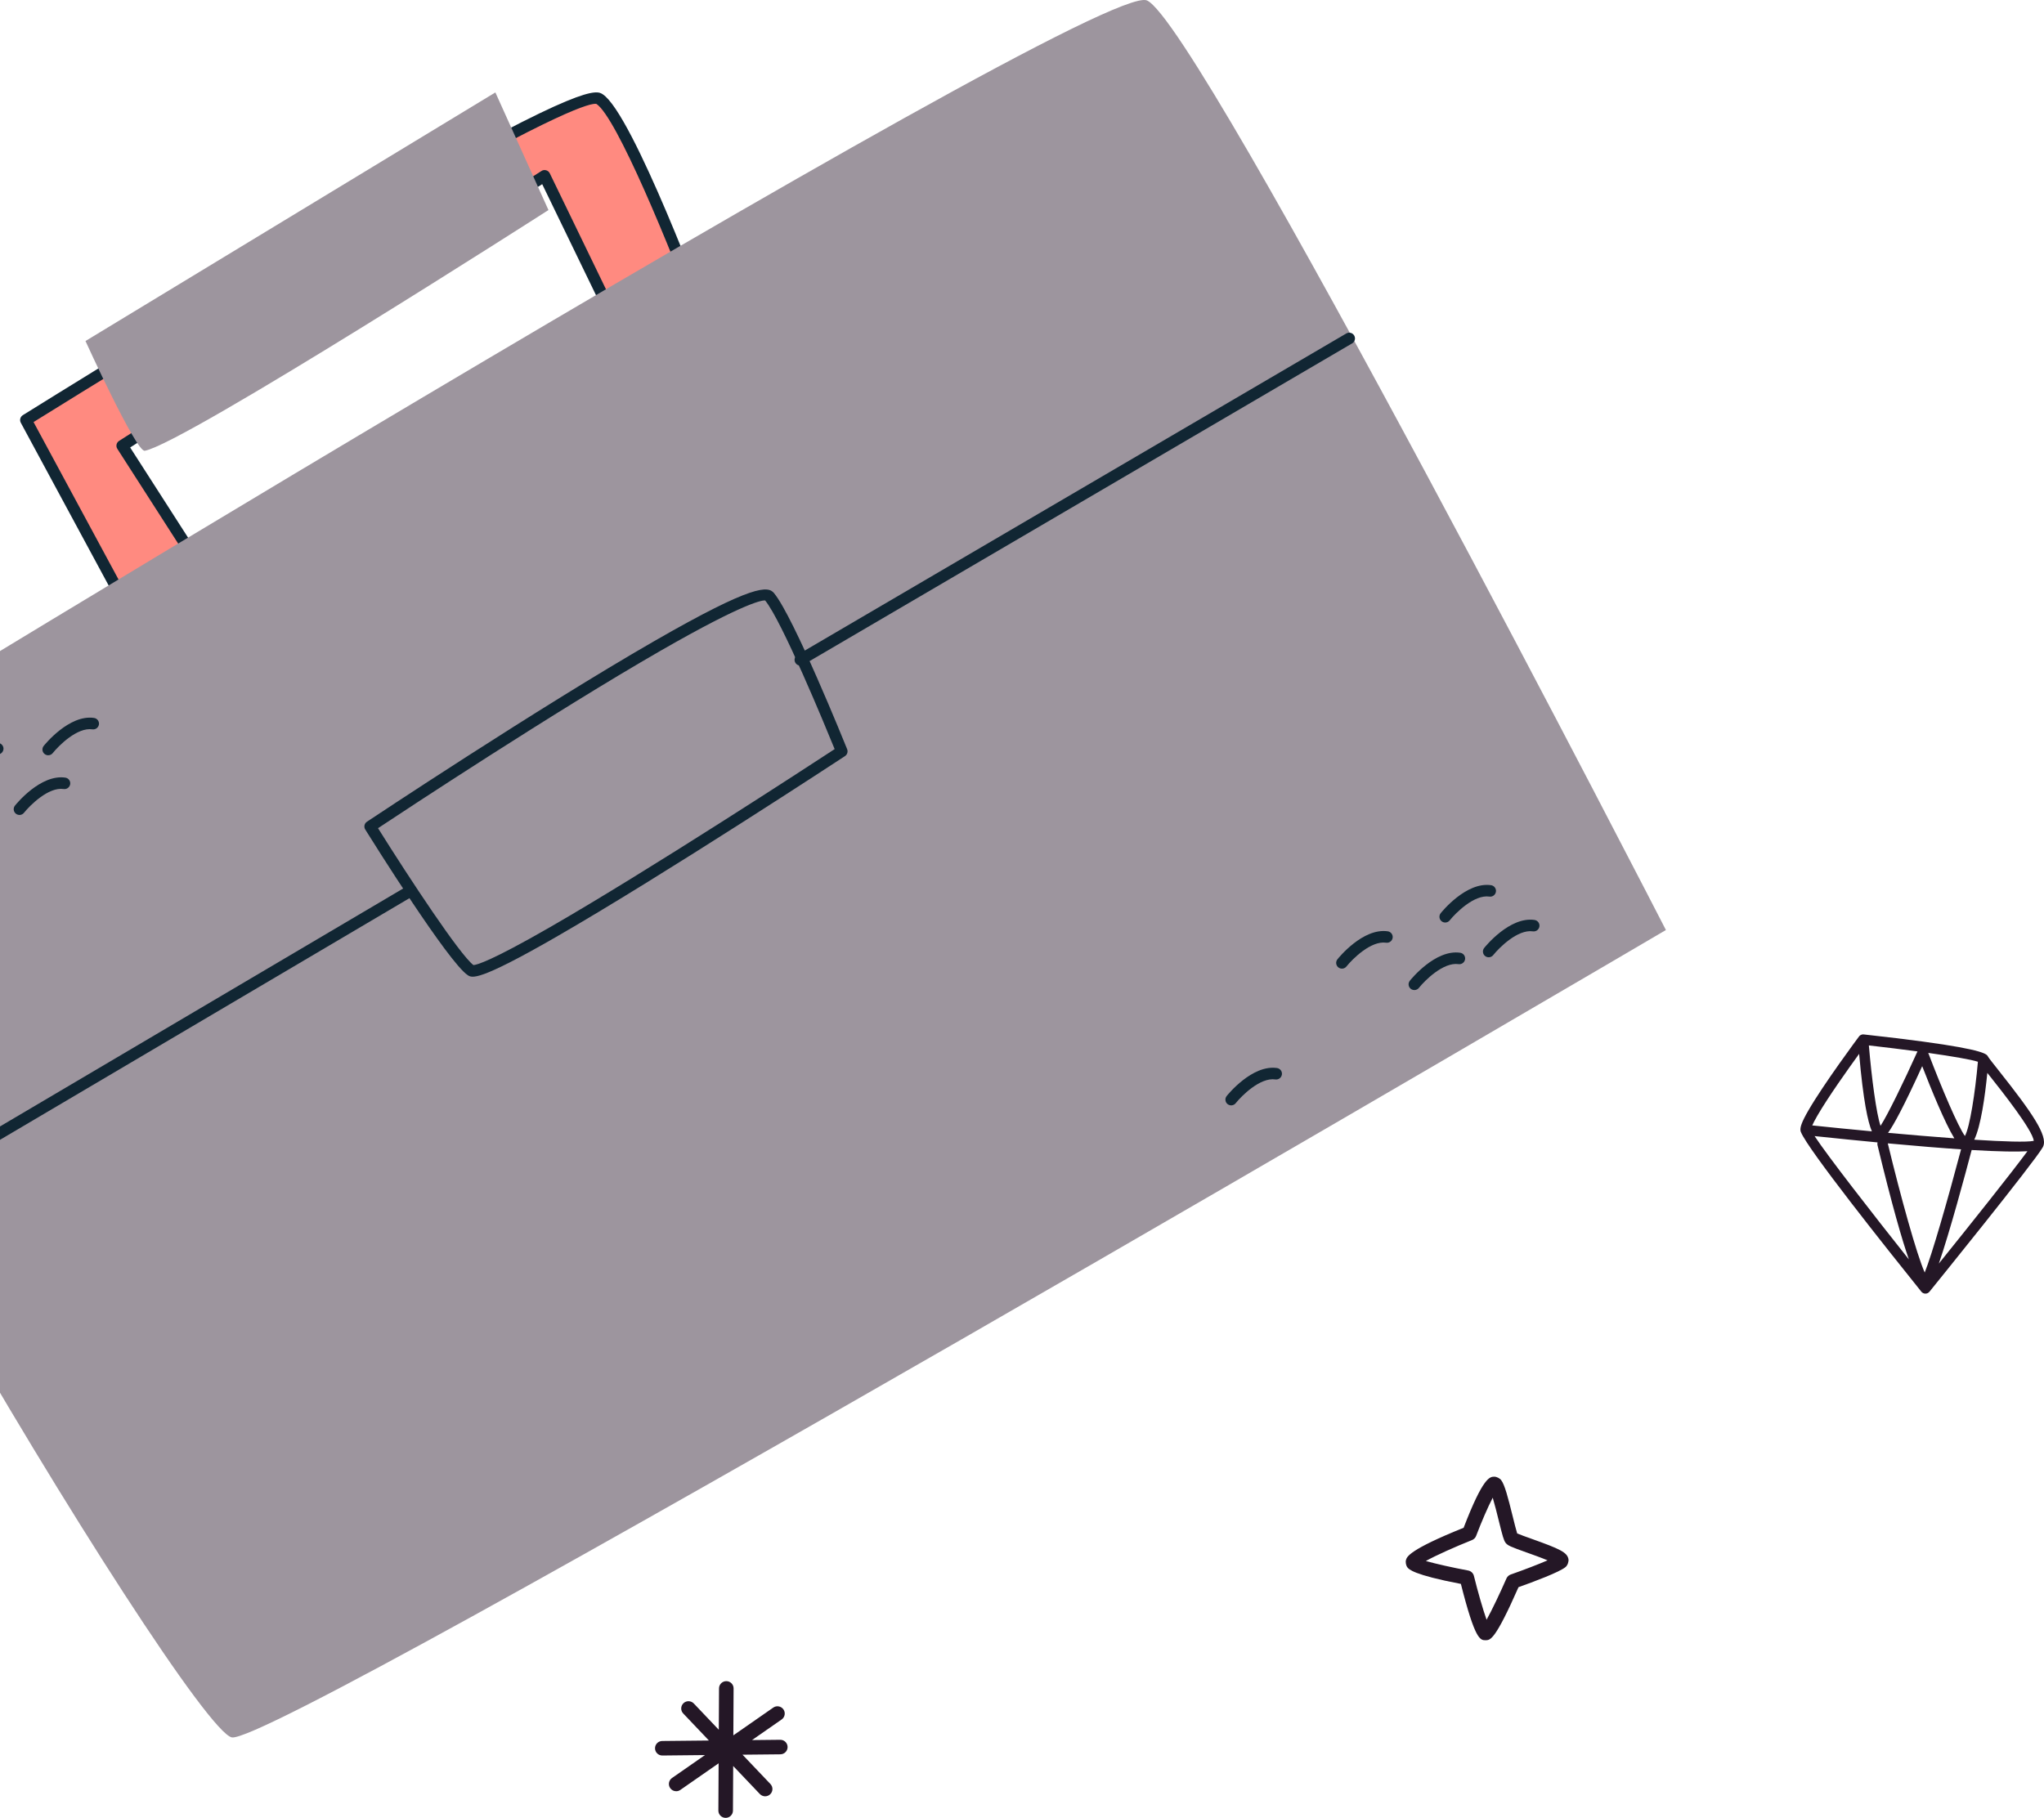 <svg width="172" height="153" viewBox="0 0 172 153" fill="none" xmlns="http://www.w3.org/2000/svg">
<path d="M12.484 54.446L2.179 35.352C2.179 35.352 47.997 6.725 50.457 8.343C52.916 9.961 59.62 28.093 59.62 28.093L53.582 30.808L45.826 14.798L10.283 37.515L18.104 49.697L12.484 54.446Z" fill="#FF8A80"/>
<path d="M59.863 28.513C59.849 28.521 59.835 28.528 59.819 28.535L53.782 31.249C53.542 31.357 53.259 31.255 53.145 31.018L45.626 15.5L10.953 37.662L18.513 49.437C18.643 49.64 18.603 49.91 18.417 50.066L12.798 54.815C12.689 54.913 12.538 54.949 12.394 54.922C12.25 54.895 12.126 54.804 12.056 54.675L1.751 35.581C1.63 35.357 1.705 35.077 1.921 34.942C2.086 34.839 18.58 24.541 32.157 16.732C49.194 6.933 50.19 7.587 50.724 7.938C53.244 9.596 59.384 26.055 60.076 27.926C60.158 28.149 60.066 28.396 59.863 28.513ZM53.814 30.173L59.007 27.838C56.315 20.605 51.863 9.848 50.189 8.747C49.76 8.642 47.11 9.251 32.644 17.571C20.237 24.707 5.388 33.925 2.823 35.522L12.628 53.69L17.466 49.602L9.874 37.776C9.729 37.551 9.795 37.252 10.021 37.108L45.564 14.39C45.676 14.312 45.824 14.293 45.958 14.331C46.092 14.369 46.203 14.462 46.264 14.587L53.814 30.173Z" fill="#112633"/>
<path d="M7.193 28.702C7.193 28.702 11.46 38.07 12.183 37.939C15.489 37.339 46.152 17.679 46.152 17.679L41.685 7.779L7.193 28.702Z" fill="#9D959E"/>
<path d="M-22.284 68.36C-22.284 68.36 92.109 -1.801 96.508 0.035C100.908 1.872 140.184 78.274 140.184 78.274C140.184 78.274 23.275 146.971 19.508 146.226C15.742 145.481 -29.169 70.864 -22.284 68.36Z" fill="#9D959E"/>
<path d="M46.743 78.888C40.22 82.64 39.722 82.312 39.359 82.073C37.743 81.01 31.448 70.959 30.735 69.816C30.597 69.594 30.66 69.304 30.878 69.159C31.02 69.064 45.219 59.615 55.078 53.945C63.448 49.13 64.635 49.317 65.135 49.922C66.794 51.93 71.103 62.6 71.286 63.053C71.372 63.267 71.295 63.511 71.102 63.638C70.951 63.738 55.864 73.642 46.743 78.888ZM39.839 81.226C40.12 81.212 41.319 80.89 46.258 78.049C54.6 73.251 67.964 64.534 70.235 63.048C69.451 61.124 65.786 52.232 64.384 50.536C64.213 50.515 62.854 50.59 55.563 54.783C46.65 59.91 34.167 68.141 31.81 69.704C34.53 74.045 38.694 80.353 39.839 81.226Z" fill="#112633"/>
<path d="M-8.639 101.032C-8.869 101.164 -9.165 101.087 -9.3 100.859C-9.437 100.629 -9.361 100.332 -9.13 100.196L34.065 74.699C34.067 74.698 34.068 74.697 34.07 74.696C34.3 74.564 34.596 74.641 34.731 74.869C34.867 75.099 34.791 75.396 34.561 75.532L-8.634 101.029C-8.636 101.03 -8.638 101.031 -8.639 101.032Z" fill="#112633"/>
<path d="M67.591 55.954C67.36 56.086 67.064 56.01 66.929 55.779C66.793 55.549 66.87 55.252 67.102 55.117L113.288 28.067C113.29 28.066 113.29 28.065 113.292 28.065C113.523 27.932 113.818 28.009 113.953 28.239C114.089 28.469 114.012 28.766 113.781 28.901L67.594 55.952C67.593 55.952 67.592 55.953 67.591 55.954Z" fill="#112633"/>
<path d="M0.051 63.431C-0.04 63.483 -0.15 63.507 -0.262 63.491C-1.539 63.303 -3.102 64.872 -3.598 65.49C-3.764 65.699 -4.07 65.735 -4.281 65.569C-4.491 65.402 -4.526 65.098 -4.359 64.889C-4.273 64.78 -2.214 62.225 -0.121 62.532C0.144 62.571 0.328 62.817 0.289 63.081C0.266 63.234 0.175 63.36 0.051 63.431Z" fill="#112633"/>
<path d="M-1.971 69.624C-2.062 69.676 -2.171 69.7 -2.284 69.684C-3.56 69.496 -5.124 71.065 -5.62 71.683C-5.786 71.894 -6.092 71.927 -6.302 71.761C-6.513 71.595 -6.547 71.291 -6.381 71.082C-6.295 70.973 -4.236 68.418 -2.142 68.725C-1.877 68.764 -1.693 69.01 -1.732 69.274C-1.755 69.427 -1.846 69.552 -1.971 69.624Z" fill="#112633"/>
<path d="M-7.102 67.545C-7.193 67.597 -7.303 67.621 -7.415 67.605C-8.692 67.418 -10.255 68.986 -10.751 69.605C-10.918 69.814 -11.223 69.849 -11.434 69.683C-11.644 69.516 -11.679 69.212 -11.512 69.003C-11.425 68.894 -9.366 66.339 -7.274 66.646C-7.008 66.685 -6.825 66.931 -6.864 67.196C-6.887 67.349 -6.978 67.474 -7.102 67.545Z" fill="#112633"/>
<path d="M116.952 79.282C116.861 79.335 116.751 79.359 116.639 79.342C115.362 79.155 113.798 80.723 113.303 81.342C113.138 81.552 112.83 81.586 112.62 81.42C112.41 81.254 112.375 80.95 112.542 80.74C112.628 80.631 114.687 78.077 116.78 78.384C117.045 78.422 117.229 78.669 117.19 78.933C117.168 79.086 117.076 79.211 116.952 79.282Z" fill="#112633"/>
<path d="M123.046 81.086C122.955 81.139 122.846 81.162 122.733 81.146C121.456 80.959 119.893 82.526 119.398 83.146C119.232 83.355 118.925 83.39 118.715 83.224C118.505 83.058 118.47 82.754 118.636 82.544C118.723 82.435 120.782 79.882 122.875 80.188C123.14 80.226 123.324 80.473 123.285 80.737C123.262 80.889 123.17 81.015 123.046 81.086Z" fill="#112633"/>
<path d="M125.643 75.401C125.552 75.453 125.442 75.477 125.33 75.461C124.052 75.273 122.49 76.841 121.994 77.46C121.826 77.67 121.521 77.704 121.311 77.539C121.101 77.372 121.066 77.068 121.232 76.859C121.32 76.75 123.379 74.196 125.471 74.502C125.736 74.541 125.92 74.787 125.881 75.052C125.858 75.205 125.767 75.33 125.643 75.401Z" fill="#112633"/>
<path d="M107.632 90.79C107.541 90.843 107.432 90.866 107.319 90.85C106.043 90.662 104.478 92.23 103.983 92.85C103.816 93.059 103.511 93.094 103.301 92.928C103.09 92.761 103.055 92.457 103.222 92.248C103.309 92.139 105.368 89.585 107.461 89.891C107.726 89.93 107.91 90.176 107.871 90.441C107.848 90.593 107.756 90.719 107.632 90.79Z" fill="#112633"/>
<path d="M129.301 78.327C129.21 78.379 129.101 78.403 128.988 78.386C127.712 78.199 126.147 79.767 125.653 80.386C125.486 80.595 125.18 80.631 124.97 80.464C124.76 80.298 124.725 79.994 124.891 79.785C124.978 79.676 127.037 77.122 129.13 77.428C129.395 77.467 129.579 77.713 129.54 77.977C129.517 78.13 129.425 78.255 129.301 78.327Z" fill="#112633"/>
<path d="M-10.014 74.622C-10.105 74.675 -10.214 74.698 -10.327 74.682C-11.603 74.494 -13.166 76.062 -13.662 76.682C-13.829 76.892 -14.135 76.926 -14.345 76.76C-14.555 76.594 -14.59 76.289 -14.424 76.08C-14.338 75.971 -12.278 73.416 -10.185 73.724C-9.92 73.762 -9.736 74.008 -9.775 74.273C-9.798 74.425 -9.889 74.551 -10.014 74.622Z" fill="#112633"/>
<path d="M-14.368 73.401C-14.459 73.453 -14.568 73.477 -14.681 73.46C-15.958 73.273 -17.521 74.841 -18.017 75.46C-18.183 75.671 -18.489 75.704 -18.699 75.538C-18.91 75.372 -18.945 75.068 -18.778 74.859C-18.691 74.75 -16.632 72.195 -14.54 72.502C-14.274 72.541 -14.09 72.787 -14.129 73.051C-14.152 73.204 -14.244 73.329 -14.368 73.401Z" fill="#112633"/>
<path d="M5.668 66.347C5.577 66.4 5.468 66.424 5.355 66.407C4.078 66.219 2.515 67.788 2.019 68.407C1.853 68.617 1.547 68.651 1.337 68.485C1.126 68.319 1.092 68.015 1.258 67.805C1.344 67.697 3.404 65.142 5.497 65.449C5.762 65.487 5.946 65.734 5.907 65.998C5.884 66.151 5.792 66.276 5.668 66.347Z" fill="#112633"/>
<path d="M8.087 61.324C7.995 61.377 7.886 61.4 7.773 61.384C6.496 61.197 4.933 62.764 4.438 63.384C4.271 63.593 3.965 63.628 3.755 63.462C3.545 63.295 3.51 62.991 3.676 62.782C3.763 62.673 5.822 60.119 7.915 60.425C8.18 60.464 8.364 60.71 8.325 60.975C8.302 61.128 8.21 61.253 8.087 61.324Z" fill="#112633"/>
<path fill-rule="evenodd" clip-rule="evenodd" d="M162.362 108.716C162.719 108.275 171.117 97.901 171.878 96.588L171.882 96.581C171.885 96.574 171.891 96.564 171.897 96.554L171.9 96.547L171.903 96.542C171.908 96.534 171.913 96.525 171.917 96.517C171.92 96.511 171.922 96.505 171.925 96.499C171.926 96.496 171.928 96.493 171.929 96.49C172.336 95.591 170.983 93.625 168.192 90.106L168.135 90.034C167.747 89.543 167.361 89.055 167.294 88.937C167.291 88.93 167.288 88.924 167.284 88.918C167.266 88.881 167.241 88.838 167.18 88.789C167.164 88.775 167.147 88.763 167.129 88.751C166.684 88.458 164.915 87.952 156.832 87.062C156.775 87.056 156.718 87.061 156.664 87.076C156.627 87.086 156.592 87.102 156.559 87.121C156.511 87.15 156.467 87.188 156.433 87.235L156.432 87.236L156.431 87.237C156.296 87.418 153.478 91.209 152.179 93.45C151.559 94.52 151.483 94.899 151.507 95.134C151.511 95.19 151.526 95.244 151.55 95.293C152.142 96.758 158.773 105.096 161.68 108.715C161.763 108.817 161.888 108.878 162.02 108.878C162.153 108.879 162.279 108.818 162.362 108.716ZM162.26 88.617C164.279 88.902 165.885 89.176 166.438 89.362C166.209 91.977 165.756 94.874 165.345 95.61C164.782 94.845 163.401 91.622 162.26 88.617ZM157.263 87.988C158.648 88.144 160.06 88.318 161.353 88.492C160.198 91.058 158.849 93.826 158.245 94.755C157.897 93.75 157.496 90.756 157.263 87.988ZM152.937 93.886C153.827 92.35 155.501 89.996 156.444 88.697C156.791 92.651 157.177 94.424 157.516 95.219C155.753 95.054 154.031 94.882 152.498 94.721C152.578 94.54 152.712 94.274 152.937 93.886ZM164.456 95.808C162.715 95.68 160.793 95.519 158.876 95.345C159.356 94.677 160.186 93.163 161.751 89.734C162.495 91.654 163.649 94.489 164.456 95.808ZM167.231 90.3C167.032 92.3 166.686 94.775 166.131 95.923C168.632 96.084 170.538 96.143 171.138 96.02C171.051 95.118 168.405 91.781 167.507 90.648L167.505 90.647C167.405 90.52 167.314 90.405 167.231 90.3ZM160.629 105.999C157.519 102.083 153.8 97.299 152.695 95.619C154.656 95.825 156.415 96.001 157.993 96.151C157.973 96.221 157.97 96.297 157.988 96.374C159.209 101.436 160.049 104.334 160.629 105.999ZM158.854 96.231C159.947 100.756 161.303 105.635 161.962 107.1C162.558 105.642 163.886 101.035 165.022 96.734C163.392 96.626 161.368 96.464 158.854 96.231ZM165.913 96.79C168.338 96.933 169.761 96.942 170.605 96.893C169.262 98.717 165.779 103.084 163.15 106.349C164.068 103.694 165.358 98.897 165.913 96.79Z" fill="#241726"/>
<path d="M125.012 138.049C124.558 138.049 124.129 138.049 122.932 133.309C118.897 132.539 118.543 132.066 118.425 131.908C118.31 131.756 118.26 131.475 118.313 131.293C118.385 131.035 118.555 130.438 123.162 128.585C124.814 124.285 125.376 124.285 125.749 124.285C125.942 124.285 126.208 124.422 126.324 124.576C126.621 124.972 126.89 126 127.297 127.643C127.425 128.161 127.58 128.787 127.669 129.061C127.911 129.168 128.444 129.358 128.887 129.516C131.259 130.362 131.87 130.65 131.982 131.213C132.023 131.425 131.915 131.733 131.754 131.877C131.273 132.307 128.983 133.156 127.781 133.583C125.833 138.01 125.415 138.031 125.046 138.049C125.036 138.049 125.022 138.049 125.012 138.049ZM119.984 131.381C120.789 131.612 122.261 131.943 123.543 132.181C123.78 132.224 123.969 132.402 124.027 132.634C124.355 133.958 124.786 135.465 125.094 136.326C125.54 135.524 126.216 134.104 126.765 132.852C126.832 132.695 126.963 132.575 127.123 132.519C128.218 132.134 129.454 131.662 130.225 131.325C129.686 131.098 128.95 130.837 128.474 130.667C127.12 130.185 126.866 130.08 126.692 129.847C126.54 129.645 126.445 129.304 126.106 127.935C125.98 127.424 125.786 126.641 125.612 126.054C125.211 126.818 124.65 128.117 124.214 129.268C124.153 129.428 124.027 129.555 123.868 129.619C122.444 130.187 120.83 130.908 119.984 131.381Z" fill="#241726"/>
<path d="M61.06 153H61.064C61.401 153 61.675 152.729 61.677 152.392L61.697 148.635L63.941 150.994C64.062 151.12 64.224 151.185 64.386 151.185C64.537 151.184 64.689 151.129 64.808 151.017C65.054 150.785 65.064 150.397 64.832 150.153L62.482 147.683L65.668 147.651C66.007 147.647 66.279 147.371 66.275 147.033C66.271 146.698 65.998 146.428 65.659 146.428H65.655L63.282 146.453L65.773 144.72C66.051 144.527 66.119 144.146 65.924 143.869C65.729 143.591 65.344 143.527 65.07 143.718L61.71 146.055L61.731 142.107C61.734 141.77 61.46 141.495 61.121 141.493H61.118C60.781 141.493 60.507 141.764 60.505 142.101L60.486 145.585L58.382 143.372C58.148 143.129 57.761 143.116 57.514 143.349C57.269 143.581 57.258 143.969 57.491 144.213L59.656 146.49L55.726 146.53C55.387 146.534 55.115 146.809 55.119 147.147C55.123 147.483 55.396 147.752 55.733 147.752H55.739L59.323 147.715L56.548 149.645C56.271 149.839 56.203 150.22 56.397 150.497C56.517 150.667 56.707 150.758 56.9 150.758C57.023 150.758 57.145 150.722 57.251 150.647L60.471 148.408L60.45 152.386C60.448 152.724 60.721 152.998 61.06 153Z" fill="#241726"/>
</svg>
